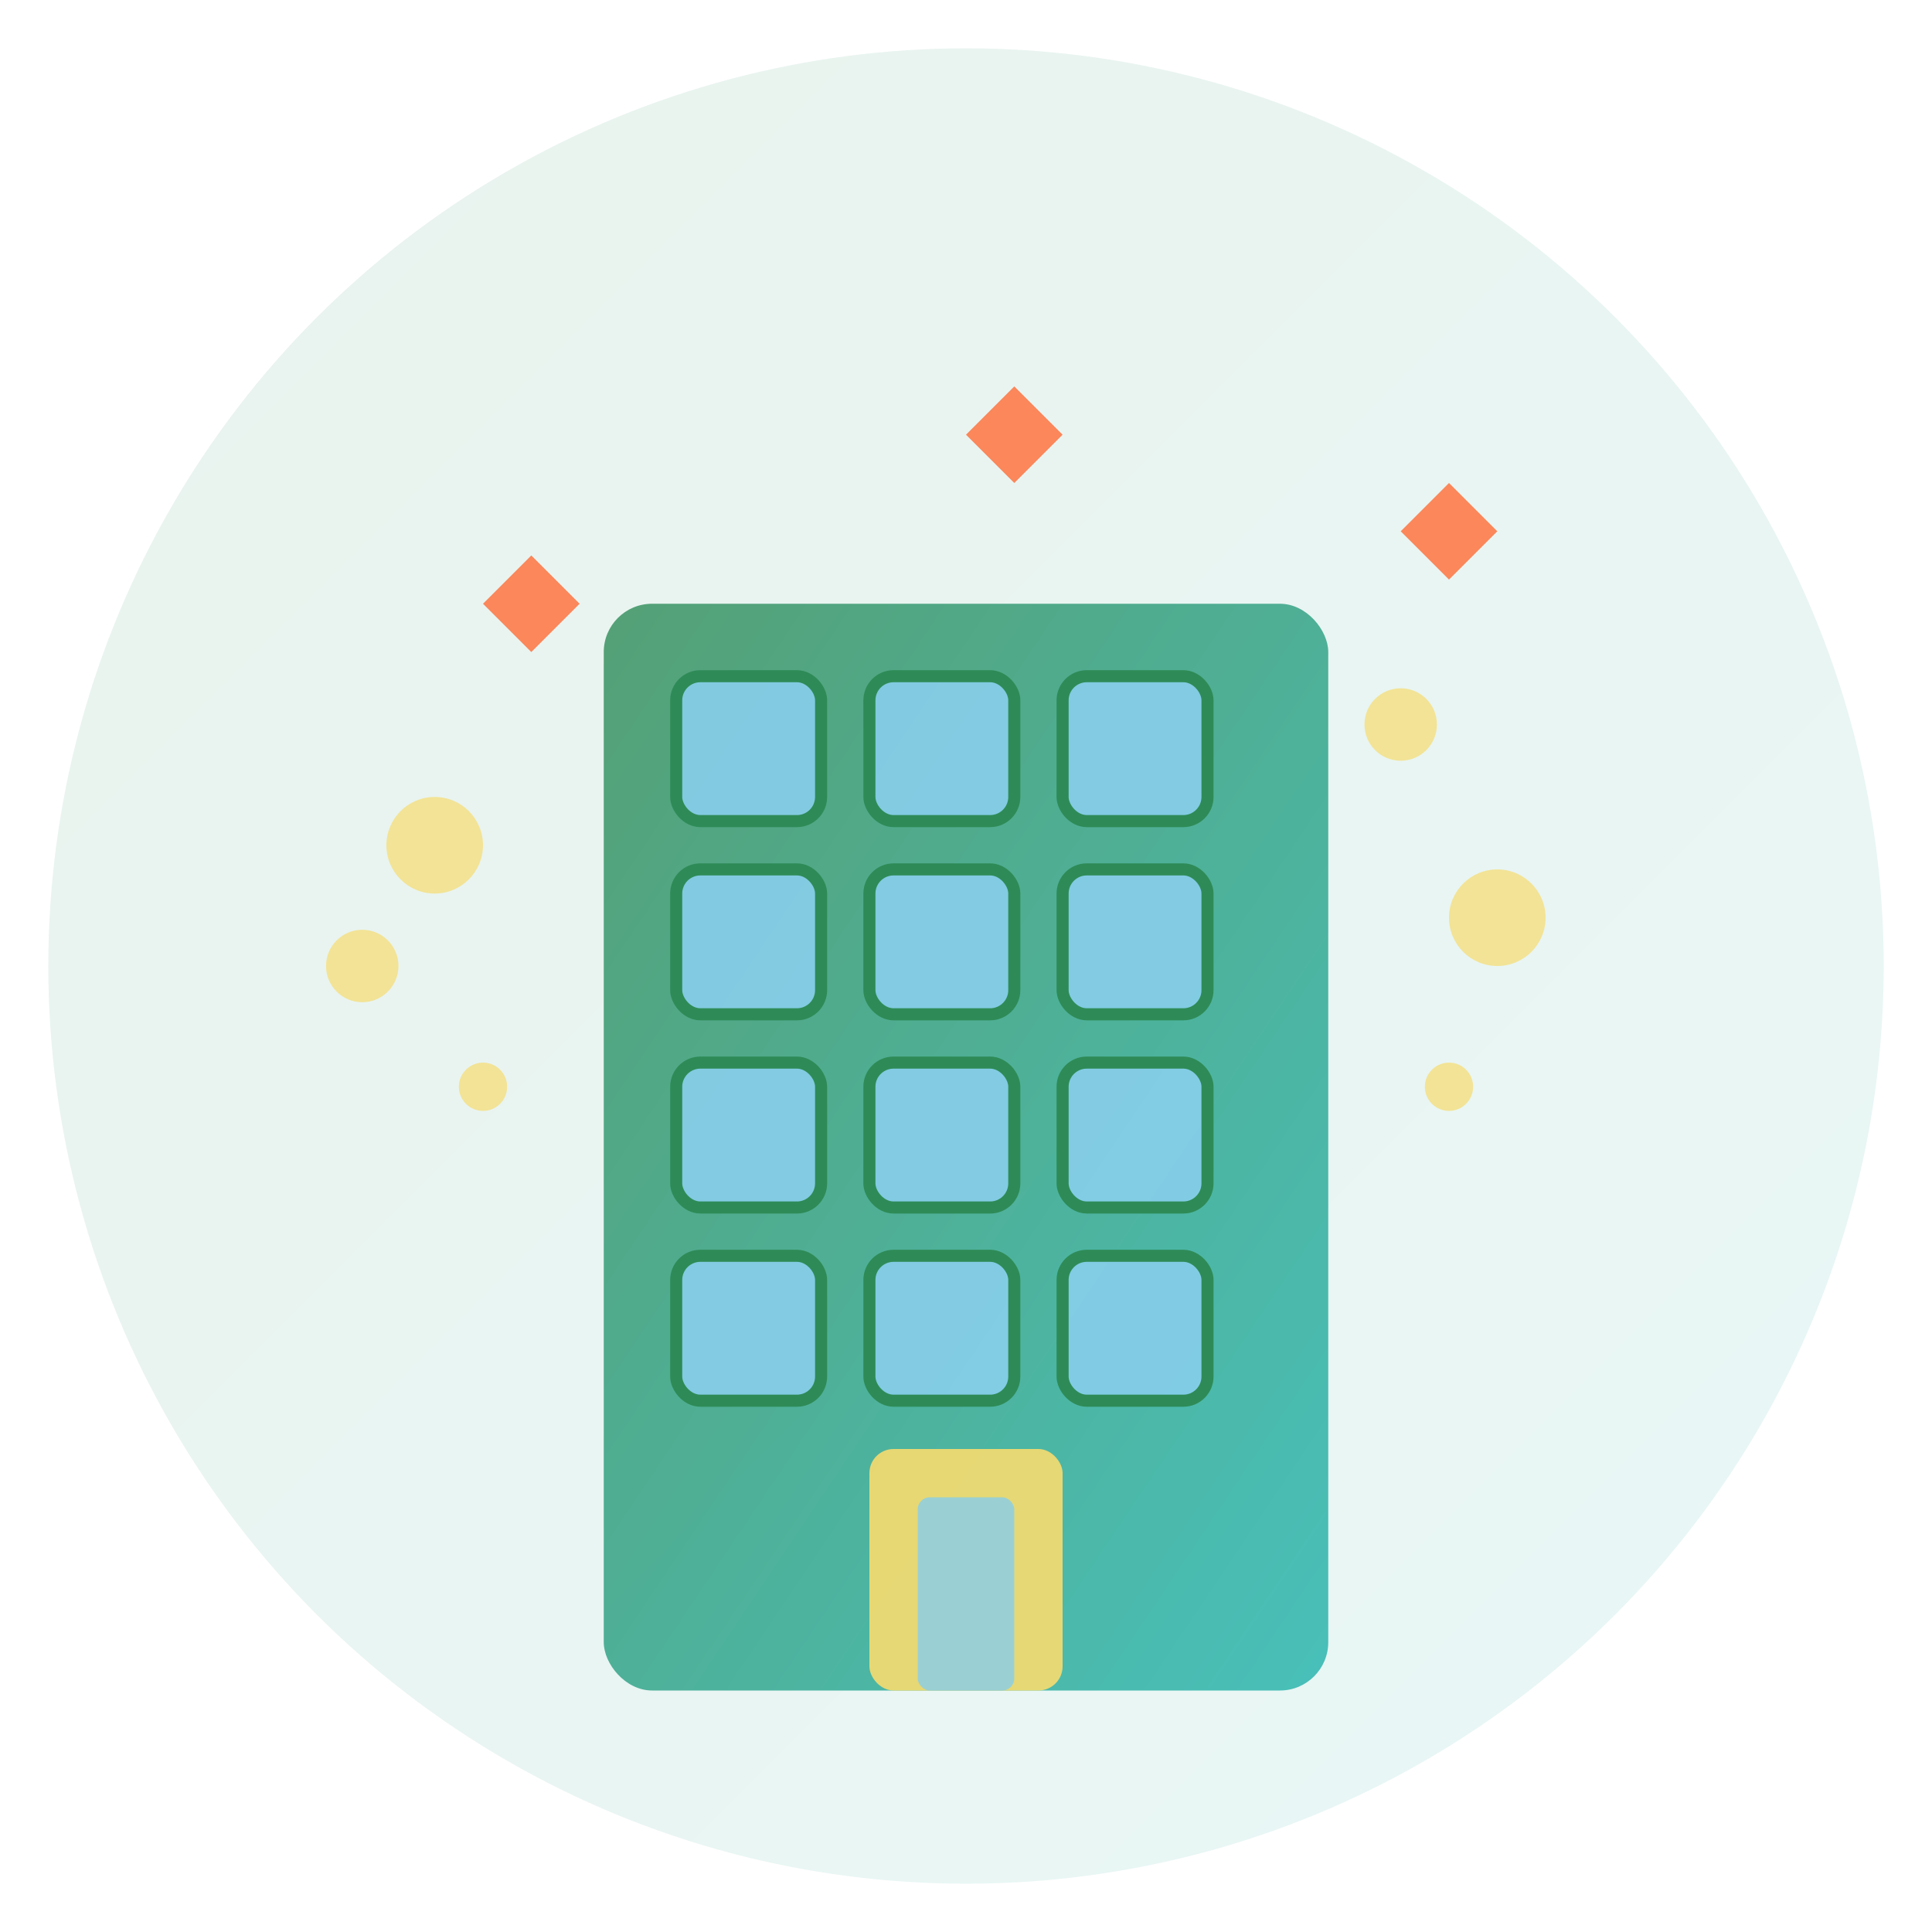 <svg xmlns="http://www.w3.org/2000/svg" viewBox="0 0 80 80" width="80" height="80">
  <defs>
    <linearGradient id="officeGradient" x1="0%" y1="0%" x2="100%" y2="100%">
      <stop offset="0%" style="stop-color:#2E8B57;stop-opacity:1" />
      <stop offset="100%" style="stop-color:#20B2AA;stop-opacity:1" />
    </linearGradient>
  </defs>
  
  <!-- Background circle -->
  <circle cx="40" cy="40" r="38" fill="url(#officeGradient)" opacity="0.1"/>
  
  <!-- Office building -->
  <g transform="translate(10,10)">
    <!-- Building base -->
    <rect x="15" y="15" width="30" height="45" fill="url(#officeGradient)" opacity="0.8" rx="2"/>
    
    <!-- Windows grid -->
    <g fill="#87CEEB" opacity="0.9">
      <!-- Floor 1 -->
      <rect x="18" y="18" width="6" height="6" rx="1"/>
      <rect x="26" y="18" width="6" height="6" rx="1"/>
      <rect x="34" y="18" width="6" height="6" rx="1"/>
      
      <!-- Floor 2 -->
      <rect x="18" y="26" width="6" height="6" rx="1"/>
      <rect x="26" y="26" width="6" height="6" rx="1"/>
      <rect x="34" y="26" width="6" height="6" rx="1"/>
      
      <!-- Floor 3 -->
      <rect x="18" y="34" width="6" height="6" rx="1"/>
      <rect x="26" y="34" width="6" height="6" rx="1"/>
      <rect x="34" y="34" width="6" height="6" rx="1"/>
      
      <!-- Floor 4 -->
      <rect x="18" y="42" width="6" height="6" rx="1"/>
      <rect x="26" y="42" width="6" height="6" rx="1"/>
      <rect x="34" y="42" width="6" height="6" rx="1"/>
    </g>
    
    <!-- Window frames -->
    <g stroke="#2E8B57" stroke-width="0.5" fill="none">
      <rect x="18" y="18" width="6" height="6" rx="1"/>
      <rect x="26" y="18" width="6" height="6" rx="1"/>
      <rect x="34" y="18" width="6" height="6" rx="1"/>
      <rect x="18" y="26" width="6" height="6" rx="1"/>
      <rect x="26" y="26" width="6" height="6" rx="1"/>
      <rect x="34" y="26" width="6" height="6" rx="1"/>
      <rect x="18" y="34" width="6" height="6" rx="1"/>
      <rect x="26" y="34" width="6" height="6" rx="1"/>
      <rect x="34" y="34" width="6" height="6" rx="1"/>
      <rect x="18" y="42" width="6" height="6" rx="1"/>
      <rect x="26" y="42" width="6" height="6" rx="1"/>
      <rect x="34" y="42" width="6" height="6" rx="1"/>
    </g>
    
    <!-- Entrance -->
    <rect x="26" y="50" width="8" height="10" fill="#F7DC6F" opacity="0.9" rx="1"/>
    <rect x="28" y="52" width="4" height="8" fill="#87CEEB" opacity="0.8" rx="0.5"/>
    
    <!-- Cleaning bubbles -->
    <g fill="#F7DC6F" opacity="0.7">
      <circle cx="8" cy="25" r="2"/>
      <circle cx="5" cy="30" r="1.5"/>
      <circle cx="10" cy="35" r="1"/>
      <circle cx="48" cy="20" r="1.5"/>
      <circle cx="52" cy="28" r="2"/>
      <circle cx="50" cy="35" r="1"/>
    </g>
    
    <!-- Cleaning sparkles -->
    <g fill="#FF6B35" opacity="0.8">
      <path d="M10 15 L12 13 L14 15 L12 17 Z"/>
      <path d="M48 12 L50 10 L52 12 L50 14 Z"/>
      <path d="M30 8 L32 6 L34 8 L32 10 Z"/>
    </g>
  </g>
</svg>
